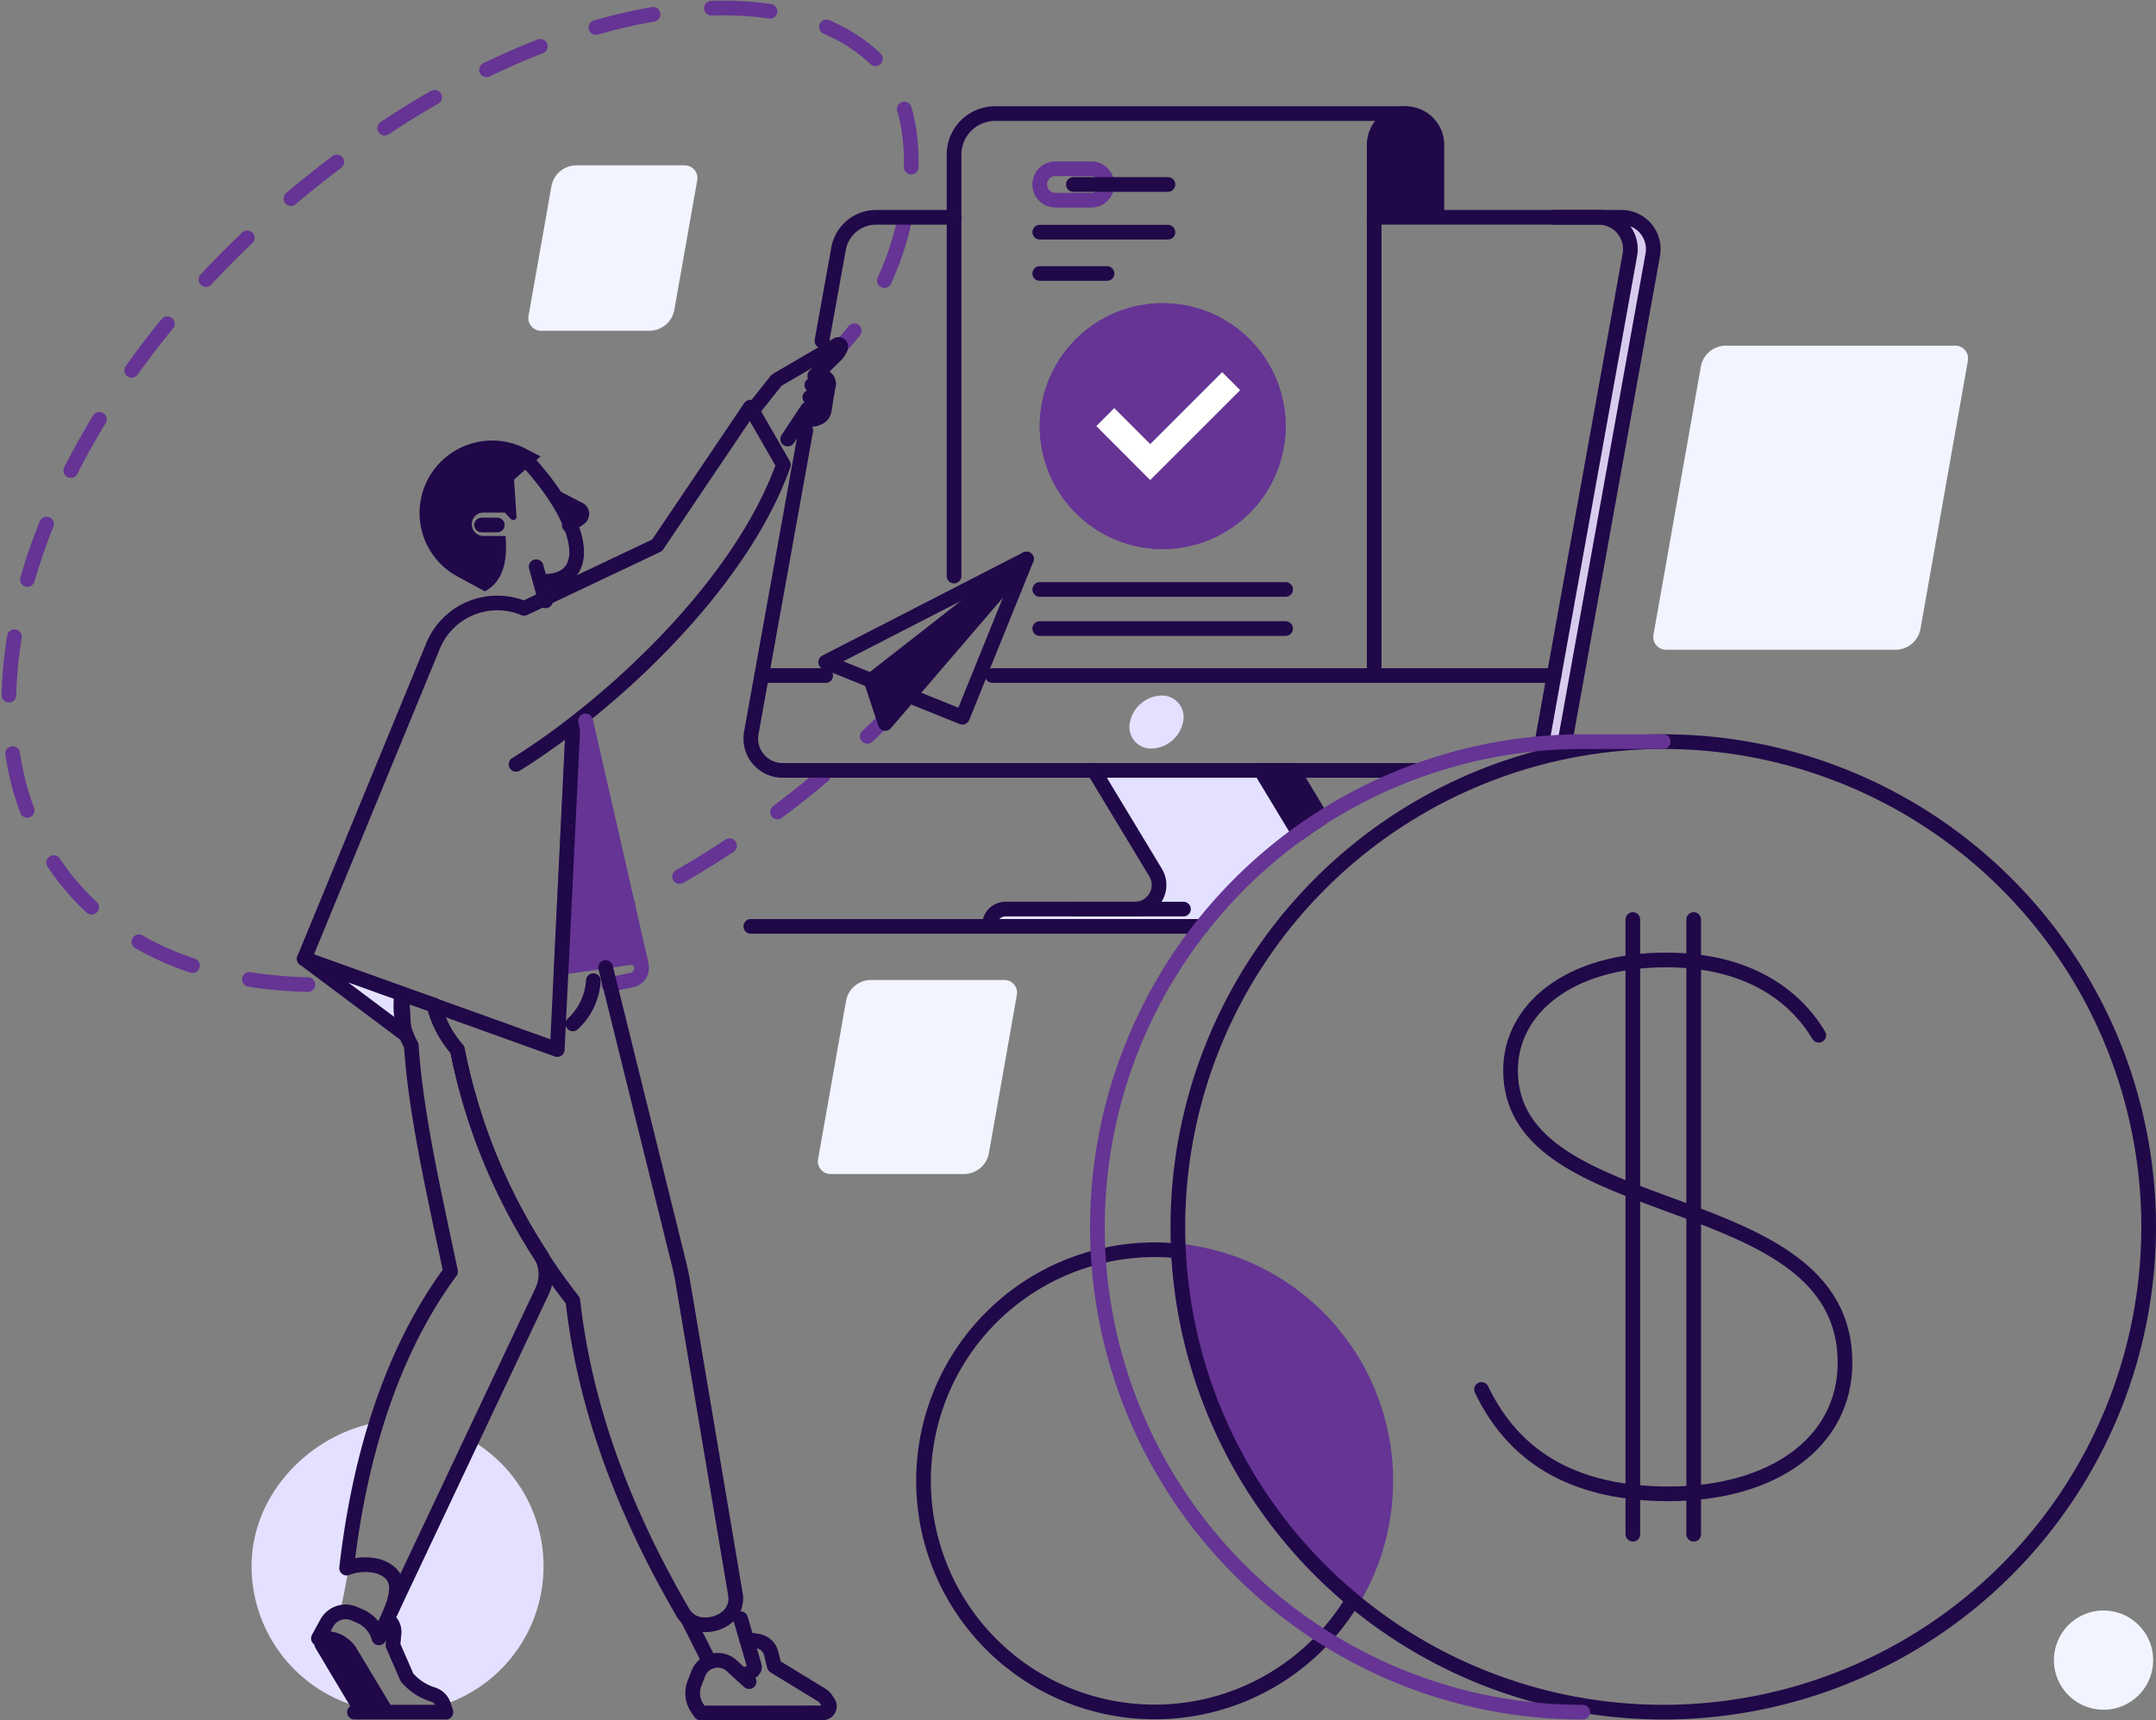 <svg xmlns="http://www.w3.org/2000/svg" width="293.781" height="234.479" viewBox="0 0 293.781 234.479">
  <rect x="0" y="0" width="293.781" height="234.479" fill="#808080" stroke="none"/>
  <g id="loan_request_submitted" data-name="loan request submitted" transform="translate(1.214 1.091)">
    <path id="Path_140" data-name="Path 140" d="M176.995,224.222l7.609,33.339h0a1.485,1.485,0,0,0-1.638-1.056l-9.28,1.342,1.572-32.363Z" transform="translate(-98.424 -127.063)" fill="#653494" fill-rule="evenodd"/>
    <path id="Path_141" data-name="Path 141" d="M176.995,224.222l7.609,33.339h0a1.485,1.485,0,0,0-1.638-1.056l-9.28,1.342,1.572-32.363Z" transform="translate(-98.424 -127.063)" fill="none" stroke="#653494" stroke-linecap="round" stroke-linejoin="round" stroke-width="2" fill-rule="evenodd"/>
    <path id="Path_142" data-name="Path 142" d="M359.5,76.1a1.733,1.733,0,0,0-1.707-2.035H326.525a3.467,3.467,0,0,0-3.414,2.864l-6.456,36.548a1.733,1.733,0,0,0,1.707,2.034h31.266a3.466,3.466,0,0,0,3.414-2.863ZM229.911,162.554a1.733,1.733,0,0,0-1.707-2.035H210.047a3.466,3.466,0,0,0-3.414,2.864c-.951,5.382-2.983,16.884-3.808,21.555a1.733,1.733,0,0,0,1.707,2.035h18.157a3.467,3.467,0,0,0,3.414-2.864ZM186.357,51.517a1.733,1.733,0,0,0-1.707-2.035H169.9a3.466,3.466,0,0,0-3.414,2.864L163.37,70a1.733,1.733,0,0,0,1.707,2.035h14.747a3.467,3.467,0,0,0,3.414-2.864Z" transform="translate(-92.564 -28.041)" fill="#f2f4ff" fill-rule="evenodd"/>
    <path id="Path_143" data-name="Path 143" d="M92.875,299.05l13.6,10.183-.323-5.412Z" transform="translate(-52.63 -169.467)" fill="#e3e1ff" fill-rule="evenodd"/>
    <path id="Path_144" data-name="Path 144" d="M92.875,299.05l13.6,10.183-.323-5.412Z" transform="translate(-52.63 -169.467)" fill="none" stroke="#200849" stroke-linecap="round" stroke-linejoin="round" stroke-width="2" fill-rule="evenodd"/>
    <path id="Path_145" data-name="Path 145" d="M483.707,65.84h5.978a4.693,4.693,0,0,1,4.615,5.549c-3.118,16.829-12.256,66.148-12.256,66.148s2.719,2.243,3.165-.233l11.953-66.362a4.333,4.333,0,0,0-4.264-5.1Z" transform="translate(-273.166 -37.31)" fill="#d8ccee" fill-rule="evenodd"/>
    <path id="Path_146" data-name="Path 146" d="M191.084,239.815l8.41,13.923a3.281,3.281,0,0,1-2.809,4.978H179.048a2.181,2.181,0,0,0-2.181,2.181v.177h28.923A73.4,73.4,0,0,1,219.015,248.4l-5.186-8.587Zm-84.66,91.395a19.9,19.9,0,0,1-3.781,35.9l-.9-.975-2.036-.791-2.222-1.905-1.915-4.407.265-1.9-.9-.816-.314-.406Zm-13.1-2.516-4.487,23.669-.472,2.144-1.142.7-1.311,2.005-1.071,1.49,1.782,3.406,2.919,4.92a19.912,19.912,0,0,1-13.23-18.748C76.316,338.56,84.1,330.423,93.328,328.694Z" transform="translate(-43.247 -135.899)" fill="#e3e1ff" fill-rule="evenodd"/>
    <path id="Path_147" data-name="Path 147" d="M164.2,143.786c7.663,8.626,8.382,16.141,1.336,15.844" transform="translate(-93.047 -81.481)" fill="none" stroke="#200849" stroke-linecap="round" stroke-linejoin="round" stroke-width="2" fill-rule="evenodd"/>
    <line id="Line_18" data-name="Line 18" x2="1.283" y2="4.652" transform="translate(71.844 76.153)" fill="none" stroke="#200849" stroke-linecap="round" stroke-linejoin="round" stroke-width="2"/>
    <path id="Path_148" data-name="Path 148" d="M140.755,145.867h-2.918a1.595,1.595,0,0,0-1.595,1.595h0a1.6,1.6,0,0,0,1.595,1.595h3c.294,3.426-.3,6.2-2.812,7.547l-3.744-2.026a9.838,9.838,0,0,1-4.088-13.109h0a9.907,9.907,0,0,1,13.37-4.318l2.05,1.057L142,141.376s.214,3.211.336,5.042a.44.44,0,0,1-.762.328Z" transform="translate(-73.171 -77.097)" fill="#200849" fill-rule="evenodd"/>
    <line id="Line_19" data-name="Line 19" x2="2.139" transform="translate(64.407 70.466)" fill="none" stroke="#200849" stroke-linecap="round" stroke-linejoin="round" stroke-width="2"/>
    <path id="Path_149" data-name="Path 149" d="M127.231,137.9l3.093,1.6a.689.689,0,0,1,.077,1.178l-1.412.981m-7.252,32.586c12.83-7.994,30.568-24.337,36.434-40.832l-4.519-7.849-12.7,18.829-18.122,8.588h0a9.469,9.469,0,0,0-12.408,5.131L92.875,200.738l34.473,12.383,2.126-43.772" transform="translate(-52.63 -71.155)" fill="none" stroke="#200849" stroke-linecap="round" stroke-linejoin="round" stroke-width="2" fill-rule="evenodd"/>
    <path id="Path_150" data-name="Path 150" d="M244.9,130.268l2.692-4.068,1.339.117" transform="translate(-138.779 -71.515)" fill="none" stroke="#200849" stroke-linecap="round" stroke-linejoin="round" stroke-width="2" fill-rule="evenodd"/>
    <path id="Path_151" data-name="Path 151" d="M251.865,120.276l1.44.219a.749.749,0,0,1,.627.859h0m-1.8-2.734,1.439.219a.75.75,0,0,1,.628.859h0" transform="translate(-142.727 -67.22)" fill="none" stroke="#200849" stroke-linecap="round" stroke-linejoin="round" stroke-width="2" fill-rule="evenodd"/>
    <path id="Path_152" data-name="Path 152" d="M122.617,93.616a137.34,137.34,0,0,1-14.109,13.029,134.375,134.375,0,0,1-24.242,15.576M40.739,133.113c-13.747-.32-25.444-4.956-32.851-14.182C-10.565,95.944,4.437,52.965,41.636,23.347c31.106-24.766,63.016-29.034,76.3-16.558,9.105,8.553,4.868,30.076-5.023,39.764" transform="translate(0 0)" fill="none" stroke="#653494" stroke-linecap="round" stroke-linejoin="round" stroke-width="2" stroke-dasharray="8 8 0 0" fill-rule="evenodd"/>
    <path id="Path_153" data-name="Path 153" d="M184.5,260.2l3.147-.656a1.645,1.645,0,0,0,1.274-1.946c-.107-.511-.2-.947-.2-.947l-7.4-32.424" transform="translate(-102.753 -127.063)" fill="none" stroke="#653494" stroke-linecap="round" stroke-linejoin="round" stroke-width="2" fill-rule="evenodd"/>
    <path id="Path_154" data-name="Path 154" d="M157.056,301.819l9.989,40.345q.326,1.317.552,2.657l7.15,42.473a3.278,3.278,0,0,1-1.381,3.249,4.666,4.666,0,0,1-3.193.835,3.258,3.258,0,0,1-2.573-1.608c-8.037-13.791-13.382-27.936-15.012-42.557a80.7,80.7,0,0,1-15.741-34.207,14.522,14.522,0,0,1-3.184-6.06" transform="translate(-75.744 -171.036)" fill="none" stroke="#200849" stroke-linecap="round" stroke-linejoin="round" stroke-width="2" fill-rule="evenodd"/>
    <path id="Path_155" data-name="Path 155" d="M113.7,307.732a11.1,11.1,0,0,0,1.3,7.05c.585,9.038,3,19.709,5.352,30.817-8,10.819-12.425,25.145-14.163,40.424a7.009,7.009,0,0,1,4.448-.2c2.506.915,2.964,2.689,1.567,6.111l20.623-43.657a5.368,5.368,0,0,0-.377-5.256l-.218-.328s1.457,2.3-.041-.065a78.836,78.836,0,0,1-10.911-27.279,14.522,14.522,0,0,1-3.184-6.06Zm26.112-1.779a8.786,8.786,0,0,1-2.793,5.888" transform="translate(-60.172 -173.378)" fill="none" stroke="#200849" stroke-linecap="round" stroke-linejoin="round" stroke-width="2" fill-rule="evenodd"/>
    <path id="Path_156" data-name="Path 156" d="M97.326,505.313l1.137-2.089a2.928,2.928,0,0,1,3.741-1.285l.8.348a4.549,4.549,0,0,1,2.567,2.954h0l2.546-5.69m-1.38,3.122.132.108a2.114,2.114,0,0,1,.765,1.84c-.073.75-.156,1.6-.156,1.6l1.915,4.407a7.626,7.626,0,0,0,3.587,2.349,2.224,2.224,0,0,1,1.4,1.432c.167.489.315.956.315.956H102.246" transform="translate(-55.153 -283.088)" fill="none" stroke="#200849" stroke-linecap="round" stroke-linejoin="round" stroke-width="2" fill-rule="evenodd"/>
    <path id="Path_157" data-name="Path 157" d="M101.8,512.954a4.938,4.938,0,0,0-4.234-2.4h0a1.571,1.571,0,0,0-1.348,2.379l5.2,8.663h5.571Z" transform="translate(-54.4 -289.324)" fill="#200849" fill-rule="evenodd"/>
    <path id="Path_158" data-name="Path 158" d="M222.363,513.179l1.5.225a2.259,2.259,0,0,1,1.857,1.692l.422,1.711,6.408,3.915a2.1,2.1,0,0,1,.662.641c.106.162.233.36.36.567a.891.891,0,0,1-.816,1.249c-4.272.02-16.662.02-16.662.02l-.459-.686a3.642,3.642,0,0,1-.373-3.333l.514-1.338a2.841,2.841,0,0,1,4.571-1.076l2.357,2.157" transform="translate(-121.847 -290.81)" fill="none" stroke="#200849" stroke-linecap="round" stroke-linejoin="round" stroke-width="2" fill-rule="evenodd"/>
    <path id="Path_159" data-name="Path 159" d="M230.283,514.342c1.066-.163,1.837-.706,1.689-1.219l-1.884-6.475" transform="translate(-130.387 -287.109)" fill="none" stroke="#200849" stroke-linecap="round" stroke-linejoin="round" stroke-width="2" fill-rule="evenodd"/>
    <line id="Line_20" data-name="Line 20" x2="2.996" y2="5.946" transform="translate(92.466 219.492)" fill="none" stroke="#200849" stroke-linecap="round" stroke-linejoin="round" stroke-width="2"/>
    <path id="Path_160" data-name="Path 160" d="M346.069,438.312A31.5,31.5,0,1,1,322.3,390.759" transform="translate(-162.939 -221.342)" fill="none" stroke="#200849" stroke-linecap="round" stroke-linejoin="round" stroke-width="2" fill-rule="evenodd"/>
    <path id="Path_161" data-name="Path 161" d="M367.779,390.978a31.514,31.514,0,0,1,23.765,47.553A66.025,66.025,0,0,1,367.779,390.978Z" transform="translate(-208.414 -221.561)" fill="#653494" fill-rule="evenodd"/>
    <path id="Path_162" data-name="Path 162" d="M367.779,390.978a31.514,31.514,0,0,1,23.765,47.553A66.025,66.025,0,0,1,367.779,390.978Z" transform="translate(-208.414 -221.561)" fill="none" stroke="#653494" stroke-linecap="round" stroke-linejoin="round" stroke-width="2" fill-rule="evenodd"/>
    <path id="Path_163" data-name="Path 163" d="M393.854,118.811a66.141,66.141,0,1,1-66.141,66.141A66.173,66.173,0,0,1,393.854,118.811Zm-35.12-85.6H302.8a5.583,5.583,0,0,0-5.583,5.583v57.45" transform="translate(-168.429 -18.818)" fill="none" stroke="#200849" stroke-linecap="round" stroke-linejoin="round" stroke-width="2" fill-rule="evenodd"/>
    <line id="Line_22" data-name="Line 22" y1="62.814" transform="translate(186.033 28.177)" fill="none" stroke="#200849" stroke-linecap="round" stroke-linejoin="round" stroke-width="2"/>
    <path id="Path_164" data-name="Path 164" d="M340.913,92.864a16.751,16.751,0,1,1-16.751,16.752A16.759,16.759,0,0,1,340.913,92.864Z" transform="translate(-183.697 -52.624)" fill="#653494" fill-rule="evenodd"/>
    <path id="Path_165" data-name="Path 165" d="M322.582,239.815l8.41,13.923a3.281,3.281,0,0,1-2.809,4.978H310.547a2.181,2.181,0,0,0-2.181,2.181v.177h28.923A73.4,73.4,0,0,1,350.514,248.4l-5.186-8.587Z" transform="translate(-174.745 -135.899)" fill="#e3e1ff" fill-rule="evenodd"/>
    <path id="Path_166" data-name="Path 166" d="M340.913,92.864a16.751,16.751,0,1,1-16.751,16.752A16.759,16.759,0,0,1,340.913,92.864Z" transform="translate(-183.697 -52.624)" fill="#653494" fill-rule="evenodd"/>
    <path id="Path_167" data-name="Path 167" d="M649.842,504.07a6.762,6.762,0,1,1-6.762,6.762A6.765,6.765,0,0,1,649.842,504.07Z" transform="translate(-364.423 -285.648)" fill="#f2f4ff" fill-rule="evenodd"/>
    <path id="Path_168" data-name="Path 168" d="M349.278,129.259,361.534,117l-2.451-2.451-9.8,9.8-4.9-4.9-2.451,2.451Z" transform="translate(-193.762 -64.915)" fill="#fff" fill-rule="evenodd"/>
    <path id="Path_169" data-name="Path 169" d="M333.329,52.712a2.141,2.141,0,0,0-2.141-2.141H326.3a2.141,2.141,0,0,0-2.141,2.141h0a2.141,2.141,0,0,0,2.141,2.141h4.886a2.141,2.141,0,0,0,2.141-2.141Z" transform="translate(-183.697 -28.658)" fill="none" stroke="#653494" stroke-linecap="round" stroke-linejoin="round" stroke-width="2" fill-rule="evenodd"/>
    <line id="Line_23" data-name="Line 23" x2="12.885" transform="translate(145.049 24.054)" fill="none" stroke="#200849" stroke-linecap="round" stroke-linejoin="round" stroke-width="2"/>
    <line id="Line_24" data-name="Line 24" x2="17.469" transform="translate(140.465 30.554)" fill="none" stroke="#200849" stroke-linecap="round" stroke-linejoin="round" stroke-width="2"/>
    <line id="Line_25" data-name="Line 25" x2="33.502" transform="translate(140.465 79.251)" fill="none" stroke="#200849" stroke-linecap="round" stroke-linejoin="round" stroke-width="2"/>
    <line id="Line_26" data-name="Line 26" x2="33.502" transform="translate(140.465 84.583)" fill="none" stroke="#200849" stroke-linecap="round" stroke-linejoin="round" stroke-width="2"/>
    <line id="Line_27" data-name="Line 27" x2="9.168" transform="translate(140.465 36.185)" fill="none" stroke="#200849" stroke-linecap="round" stroke-linejoin="round" stroke-width="2"/>
    <path id="Path_170" data-name="Path 170" d="M429.322,47h8.546V37.48a4.272,4.272,0,0,0-4.272-4.273h0a4.273,4.273,0,0,0-4.273,4.273V47" transform="translate(-243.289 -18.818)" fill="#200849" fill-rule="evenodd"/>
    <path id="Path_171" data-name="Path 171" d="M318.236,47h8.546V37.48a4.273,4.273,0,0,0-4.272-4.273h0a4.273,4.273,0,0,0-4.273,4.273V47m-84.7,26.66,3.115-3.915a1.347,1.347,0,0,1,.374-.324l8.061-4.7a.312.312,0,0,1,.45.38h0a2.956,2.956,0,0,1-.687,1.06l-2.84,2.81.843.02a1.077,1.077,0,0,1,.959,1.513l-.022.049L243.3,73.64a1.344,1.344,0,0,1-.861,1.049l-.48.177h-1.033m20.069-27.518H250.369a5.2,5.2,0,0,0-5.117,4.278l-2.263,12.565m-2.2,12.2c-2.979,16.541-5.723,31.772-7.428,41.24a4.333,4.333,0,0,0,4.265,5.1h86.5m16.955-3.69,12-66.595a4.333,4.333,0,0,0-4.264-5.1H318.236" transform="translate(-132.203 -18.818)" fill="none" stroke="#200849" stroke-linecap="round" stroke-linejoin="round" stroke-width="2" fill-rule="evenodd"/>
    <path id="Path_172" data-name="Path 172" d="M487.384,137.3l11.953-66.362a4.333,4.333,0,0,0-4.264-5.1h-9.19" transform="translate(-275.341 -37.31)" fill="none" stroke="#200849" stroke-linecap="round" stroke-linejoin="round" stroke-width="2" fill-rule="evenodd"/>
    <path id="Path_173" data-name="Path 173" d="M356.724,216.269a2.938,2.938,0,0,1,2.963,3.614,4.522,4.522,0,0,1-4.265,3.614,2.938,2.938,0,0,1-2.963-3.614A4.523,4.523,0,0,1,356.724,216.269Z" transform="translate(-199.699 -122.556)" fill="#e3e1ff" fill-rule="evenodd"/>
    <line id="Line_28" data-name="Line 28" x1="76.518" transform="translate(134.024 90.99)" fill="none" stroke="#200849" stroke-linecap="round" stroke-linejoin="round" stroke-width="2"/>
    <line id="Line_29" data-name="Line 29" x1="8.712" transform="translate(102.584 90.99)" fill="none" stroke="#200849" stroke-linecap="round" stroke-linejoin="round" stroke-width="2"/>
    <path id="Path_174" data-name="Path 174" d="M322.582,239.815l8.41,13.923a3.281,3.281,0,0,1-2.809,4.978H310.547a2.181,2.181,0,0,0-2.181,2.181v.177" transform="translate(-174.745 -135.899)" fill="none" stroke="#200849" stroke-linecap="round" stroke-linejoin="round" stroke-width="2" fill-rule="evenodd"/>
    <line id="Line_30" data-name="Line 30" x2="61.453" transform="translate(101.09 125.175)" fill="none" stroke="#200849" stroke-linecap="round" stroke-linejoin="round" stroke-width="2"/>
    <line id="Line_31" data-name="Line 31" x2="14.877" transform="translate(145.17 122.818)" fill="none" stroke="#200849" stroke-linecap="round" stroke-linejoin="round" stroke-width="2"/>
    <path id="Path_175" data-name="Path 175" d="M401.941,246.3q-1.575,1.009-3.09,2.1l-5.186-8.587h4.361Z" transform="translate(-223.083 -135.899)" fill="#200849" fill-rule="evenodd"/>
    <path id="Path_176" data-name="Path 176" d="M401.941,246.3q-1.575,1.009-3.09,2.1l-5.186-8.587h4.361Zm21.8,77.892c3.574,7.419,10.468,14.228,25.534,14.228,14.043,0,24-6.911,24-17.887,0-24.6-45.578-18.4-45.578-39.84,0-8.232,7.788-15.042,21.193-15.042,12.639,0,18.384,6.2,20.81,10.265" transform="translate(-223.083 -135.899)" fill="none" stroke="#200849" stroke-linecap="round" stroke-linejoin="round" stroke-width="2" fill-rule="evenodd"/>
    <line id="Line_32" data-name="Line 32" y2="83.78" transform="translate(221.28 124.244)" fill="none" stroke="#200849" stroke-linecap="round" stroke-linejoin="round" stroke-width="2"/>
    <line id="Line_33" data-name="Line 33" y2="83.78" transform="translate(229.571 124.244)" fill="none" stroke="#200849" stroke-linecap="round" stroke-linejoin="round" stroke-width="2"/>
    <path id="Path_177" data-name="Path 177" d="M256.846,187.37l18.63,7.511,8.729-21.567Z" transform="translate(-145.55 -98.214)" fill="none" stroke="#200849" stroke-linecap="round" stroke-linejoin="round" stroke-width="2" fill-rule="evenodd"/>
    <path id="Path_178" data-name="Path 178" d="M292.282,173.314,271.1,189.86l1.941,5.869Z" transform="translate(-153.627 -98.214)" fill="#200849" fill-rule="evenodd"/>
    <path id="Path_179" data-name="Path 179" d="M292.282,173.314,271.1,189.86l1.941,5.869Z" transform="translate(-153.627 -98.214)" fill="none" stroke="#200849" stroke-linecap="round" stroke-linejoin="round" stroke-width="2" fill-rule="evenodd"/>
    <path id="Path_180" data-name="Path 180" d="M408.436,363.044a65.8,65.8,0,0,1-35.018-10.033m0,0a66.145,66.145,0,0,1-31.01-52.2m0,0q-.113-1.939-.114-3.907a66.173,66.173,0,0,1,66.141-66.141H419.4" transform="translate(-193.972 -130.768)" fill="none" stroke="#653494" stroke-linecap="round" stroke-linejoin="round" stroke-width="2" fill-rule="evenodd"/>
  </g>
</svg>
